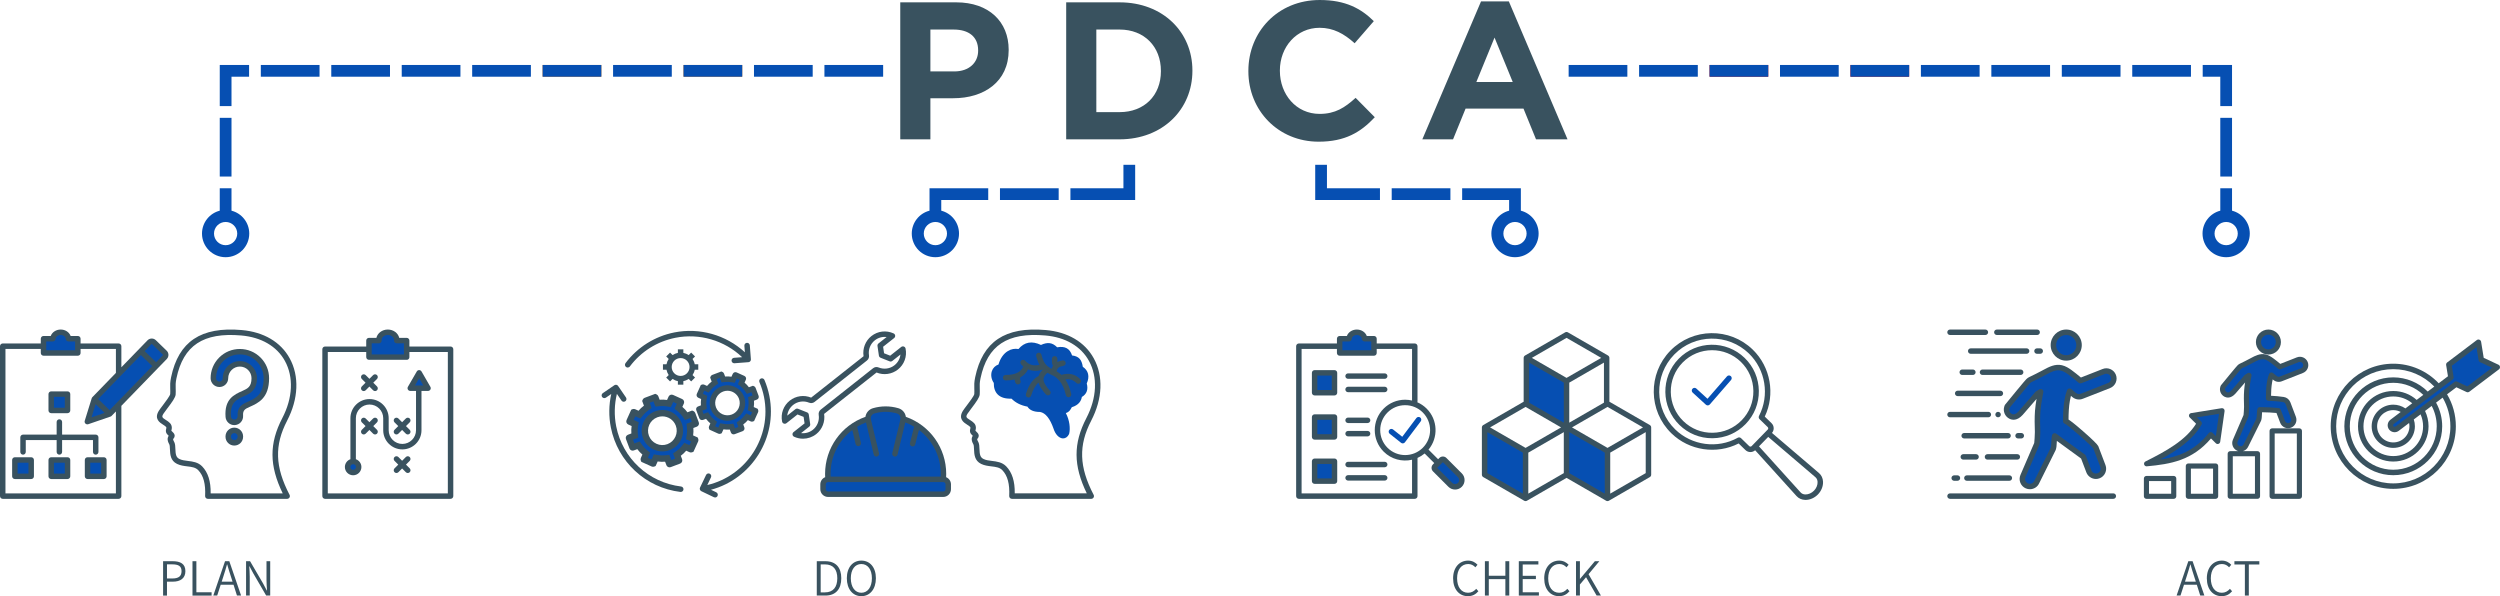 <?xml version="1.0" encoding="UTF-8"?><svg id="_レイヤー_2" xmlns="http://www.w3.org/2000/svg" viewBox="0 0 901.054 214.876"><defs><style>.cls-1{fill:#ea7707;}.cls-2{fill:#dc0000;}.cls-3,.cls-4{fill:#064fb2;}.cls-5,.cls-6{fill:#39525f;}.cls-6,.cls-4{fill-rule:evenodd;}.cls-7{isolation:isolate;}</style></defs><g id="contents"><g><path class="cls-5" d="m545.224,29.553h-13.119l6.559-16.011,6.559,16.011h0Zm19.749,20.666L543.814.494h-10.016l-21.16,49.725h11.073l4.514-11.073h20.878l4.514,11.073h11.356Z"/><path class="cls-5" d="m495.504,42.249l-6.912-6.983c-3.879,3.527-7.335,5.784-12.978,5.784-8.464,0-14.318-7.053-14.318-15.517v-.141c0-8.464,5.995-15.376,14.318-15.376,4.937,0,8.816,2.116,12.625,5.572l6.912-7.97c-4.584-4.514-10.157-7.618-19.467-7.618-15.164,0-25.744,11.497-25.744,25.532v.141c0,14.177,10.791,25.392,25.321,25.392,9.522,0,15.164-3.386,20.243-8.816h0Z"/><path class="cls-5" d="m418.416,25.673c0,8.746-5.995,14.741-14.882,14.741h-8.393V10.65h8.393c8.887,0,14.882,6.136,14.882,14.882v.141Zm11.355-.141v-.141c0-13.895-10.721-24.545-26.238-24.545h-19.256v49.373h19.256c15.517,0,26.238-10.791,26.238-24.686h0Z"/><path class="cls-5" d="m352.544,18.268c0,4.232-3.174,7.477-8.605,7.477h-8.605v-15.094h8.393c5.431,0,8.816,2.61,8.816,7.477v.141h0Zm11.003-.212v-.141c0-10.086-7.124-17.069-18.902-17.069h-20.172v49.373h10.862v-14.812h8.252c11.073,0,19.961-5.925,19.961-17.351Z"/><g class="cls-7"><path class="cls-5" d="m58.781,202.269h3.435c2.792,0,4.603.931,4.603,3.587,0,2.572-1.794,3.791-4.535,3.791h-2.099v5.009h-1.404v-12.387Zm3.3,6.228c2.268,0,3.351-.796,3.351-2.641,0-1.861-1.151-2.453-3.418-2.453h-1.828v5.094h1.896Z"/><path class="cls-5" d="m69.377,202.269h1.404v11.202h5.483v1.185h-6.887v-12.387Z"/><path class="cls-5" d="m81.107,202.269h1.54l4.248,12.387h-1.489l-1.235-3.909h-4.62l-1.269,3.909h-1.405l4.23-12.387Zm-1.201,7.378h3.909l-.643-2.014c-.474-1.404-.863-2.741-1.286-4.197h-.068c-.406,1.473-.812,2.793-1.269,4.197l-.643,2.014Z"/><path class="cls-5" d="m88.692,202.269h1.438l4.687,8.021,1.337,2.539h.085c-.085-1.235-.187-2.59-.187-3.858v-6.701h1.337v12.387h-1.455l-4.654-8.021-1.354-2.538h-.084c.067,1.235.169,2.487.169,3.773v6.786h-1.32v-12.387Z"/></g><g class="cls-7"><path class="cls-5" d="m294.384,202.269h3.045c3.809,0,5.788,2.25,5.788,6.143s-1.979,6.244-5.737,6.244h-3.096v-12.387Zm2.927,11.236c3.013,0,4.468-1.93,4.468-5.094s-1.455-4.992-4.468-4.992h-1.522v10.086h1.522Z"/><path class="cls-5" d="m305.218,208.412c0-3.943,2.166-6.362,5.229-6.362,3.08,0,5.246,2.419,5.246,6.362s-2.166,6.464-5.246,6.464c-3.062,0-5.229-2.504-5.229-6.464Zm9.035,0c0-3.164-1.506-5.127-3.807-5.127-2.285,0-3.791,1.963-3.791,5.127,0,3.182,1.506,5.229,3.791,5.229,2.301,0,3.807-2.047,3.807-5.229Z"/></g><g class="cls-7"><path class="cls-5" d="m788.719,202.269h1.54l4.247,12.387h-1.489l-1.235-3.909h-4.62l-1.269,3.909h-1.404l4.23-12.387Zm-1.202,7.378h3.909l-.643-2.014c-.474-1.404-.863-2.741-1.286-4.197h-.068c-.405,1.473-.812,2.793-1.269,4.197l-.644,2.014Z"/><path class="cls-5" d="m795.39,208.463c0-3.977,2.302-6.413,5.433-6.413,1.506,0,2.656.728,3.367,1.506l-.778.913c-.644-.71-1.489-1.184-2.572-1.184-2.42,0-4.011,1.963-4.011,5.144,0,3.198,1.523,5.212,3.96,5.212,1.201,0,2.115-.508,2.928-1.421l.778.88c-.965,1.134-2.166,1.776-3.773,1.776-3.063,0-5.331-2.402-5.331-6.413Z"/><path class="cls-5" d="m809.101,203.454h-3.773v-1.185h8.985v1.185h-3.791v11.202h-1.421v-11.202Z"/></g><g class="cls-7"><path class="cls-5" d="m523.729,208.463c0-3.977,2.302-6.413,5.433-6.413,1.506,0,2.656.728,3.367,1.506l-.778.913c-.644-.71-1.489-1.184-2.572-1.184-2.42,0-4.011,1.963-4.011,5.144,0,3.198,1.523,5.212,3.96,5.212,1.201,0,2.115-.508,2.928-1.421l.778.88c-.965,1.134-2.166,1.776-3.773,1.776-3.063,0-5.331-2.402-5.331-6.413Z"/><path class="cls-5" d="m535.189,202.269h1.405v5.246h5.974v-5.246h1.404v12.387h-1.404v-5.923h-5.974v5.923h-1.405v-12.387Z"/><path class="cls-5" d="m547.41,202.269h7.057v1.185h-5.651v4.078h4.755v1.185h-4.755v4.755h5.838v1.185h-7.243v-12.387Z"/><path class="cls-5" d="m556.568,208.463c0-3.977,2.302-6.413,5.433-6.413,1.506,0,2.656.728,3.367,1.506l-.778.913c-.644-.71-1.489-1.184-2.572-1.184-2.42,0-4.011,1.963-4.011,5.144,0,3.198,1.523,5.212,3.96,5.212,1.201,0,2.115-.508,2.928-1.421l.778.88c-.965,1.134-2.166,1.776-3.773,1.776-3.063,0-5.331-2.402-5.331-6.413Z"/><path class="cls-5" d="m568.028,202.269h1.405v6.38h.033l5.364-6.38h1.608l-3.893,4.688,4.468,7.699h-1.557l-3.808-6.616-2.217,2.623v3.993h-1.405v-12.387Z"/></g><g><path id="Untitled-1-02.svg" class="cls-5" d="m84.449,154.128c-1.748,0-3.17,1.422-3.17,3.17v.122c0,1.747,1.422,3.17,3.17,3.17s3.17-1.422,3.17-3.17v-.122c0-1.748-1.422-3.17-3.17-3.17Z"/><path id="Untitled-1-02.svg_0" class="cls-5" d="m86.447,125.778c-2.814,0-5.46,1.096-7.451,3.086-1.991,1.991-3.086,4.637-3.086,7.45,0,1.748,1.422,3.17,3.17,3.17s3.17-1.422,3.17-3.17c0-1.122.437-2.176,1.229-2.968.793-.793,1.847-1.229,2.969-1.229s2.176.437,2.968,1.229c.793.793,1.229,1.847,1.229,2.968,0,3.105-1.425,3.743-3.23,4.552-3.087,1.383-6.586,2.95-6.124,9.408.06.844.445,1.614,1.083,2.168.581.505,1.309.776,2.071.776.075,0,.152-.003.228-.008.844-.06,1.614-.444,2.168-1.082.555-.639.827-1.455.768-2.299-.146-2.052.807-2.479,2.388-3.186,3.113-1.395,6.988-3.132,6.988-10.326,0-2.815-1.096-5.461-3.086-7.451-1.991-1.99-4.637-3.086-7.451-3.086h0Z"/><path id="Untitled-1-02.svg_1" class="cls-5" d="m103.497,151.588c4.091-7.868,4.422-16.05.908-22.447-3.231-5.881-9.373-9.498-17.295-10.186-14.663-1.278-22.747,4.127-25.447,17.004-.387,1.845-.351,2.92-.313,4.059.02.605.041,1.231-.005,2.015-.08.642-1.835,2.959-2.679,4.072-.597.787-1.112,1.467-1.41,1.943-1.815,2.904.334,4.267,1.489,5,.432.274.84.532,1.098.812.1.108.136.255.108.436-.013.084-.035.161-.054.236-.078.294-.195.739-.038,1.288.135.474.502.828.856,1.169.027.026.056.055.088.085-.063.082-.126.176-.183.284-.376.715-.173,1.489.012,2.01.073.204.167.377.251.529.138.252.246.452.286.828.041.376.057.774.075,1.194.078,1.836.176,4.122,2.561,5.283,1.191.58,2.464.735,3.696.886,1.589.194,2.961.361,3.934,1.362,1.899,1.955,2.713,5,2.49,9.31-.014.27.084.533.269.729.186.196.444.306.714.306h28.583c.344,0,.663-.18.842-.474.178-.294.19-.66.031-.965-5.258-10.08-5.51-17.835-.866-26.765h0Zm-27.571,26.236c.068-4.355-.944-7.55-3.08-9.748-1.457-1.5-3.396-1.736-5.107-1.944-1.119-.136-2.178-.265-3.072-.701-1.266-.616-1.378-1.768-1.456-3.598-.018-.433-.038-.88-.085-1.319-.081-.765-.343-1.245-.515-1.561-.047-.086-.094-.164-.124-.248-.097-.271-.109-.401-.109-.452.024-.03.051-.056.076-.085.196-.216.716-.79.399-1.611-.149-.386-.465-.692-.77-.986-.099-.095-.252-.244-.33-.336.006-.043.024-.113.048-.203.037-.14.073-.283.097-.439.12-.781-.095-1.516-.607-2.071-.433-.47-.971-.81-1.49-1.14-1.364-.865-1.627-1.09-.874-2.295.251-.4.765-1.079,1.309-1.797,1.815-2.396,3.01-4.048,3.075-5.139.052-.881.028-1.583.007-2.203-.036-1.06-.066-1.976.272-3.589,2.487-11.872,9.687-16.638,23.348-15.448,7.247.63,12.837,3.887,15.741,9.173,3.193,5.811,2.854,13.317-.928,20.592-4.755,9.144-4.74,17.107.142,27.144h-25.968s0,.002,0,.002Z"/><path id="Untitled-1-02.svg_2" class="cls-3" d="m85.649,157.419c0,.662-.539,1.201-1.201,1.201s-1.201-.539-1.201-1.201v-.122c0-.662.539-1.201,1.201-1.201s1.201.539,1.201,1.201v.122Z"/><path id="Untitled-1-02.svg_3" class="cls-3" d="m89.19,144.845c-1.689.756-3.791,1.698-3.546,5.123.023.319-.081.628-.29.869-.21.241-.501.387-.82.409-.318.024-.628-.08-.869-.29-.241-.21-.387-.501-.409-.821-.363-5.084,1.988-6.138,4.966-7.472,1.854-.831,4.394-1.969,4.394-6.348,0-1.647-.641-3.196-1.806-4.361-1.164-1.165-2.713-1.806-4.361-1.806s-3.197.641-4.361,1.806c-1.165,1.165-1.806,2.714-1.806,4.361,0,.662-.539,1.201-1.201,1.201s-1.201-.539-1.201-1.201c0-2.289.891-4.44,2.51-6.059,1.619-1.619,3.771-2.511,6.059-2.511s4.44.892,6.058,2.511c1.619,1.618,2.51,3.771,2.51,6.059-.001,5.921-2.831,7.189-5.827,8.53h0Z"/></g><g><path id="Untitled-1-01.svg" class="cls-5" d="m11.246,164.801h-5.888c-.544,0-.984.441-.984.984v5.888c0,.544.441.984.984.984h5.888c.544,0,.984-.44.984-.984v-5.888c0-.544-.44-.984-.984-.984h0Z"/><path id="Untitled-1-01.svg_4" class="cls-5" d="m24.343,164.801h-5.887c-.544,0-.984.441-.984.984v5.888c0,.544.441.984.984.984h5.888c.544,0,.984-.44.984-.984v-5.888c0-.544-.441-.984-.985-.984h0Z"/><path id="Untitled-1-01.svg_5" class="cls-5" d="m37.44,164.801h-5.888c-.544,0-.984.441-.984.984v5.888c0,.544.44.984.984.984h5.888c.544,0,.984-.44.984-.984v-5.888c0-.544-.44-.984-.984-.984h0Z"/><path id="Untitled-1-01.svg_6" class="cls-5" d="m18.456,148.914h5.888c.544,0,.984-.441.984-.984v-5.888c0-.544-.44-.984-.984-.984h-5.888c-.544,0-.984.44-.984.984v5.888c0,.544.441.984.984.984h0Z"/><path id="Untitled-1-01.svg_7" class="cls-5" d="m60.065,126.395l-3.9-3.783c-.406-.394-.95-.613-1.509-.597-.567.009-1.097.237-1.491.643l-9.421,9.714v-7.598c0-.544-.44-.984-.984-.984h-13.719v-1.713c0-.544-.44-.984-.984-.984h-2.595c-.502-1.357-1.921-2.322-3.59-2.322s-3.088.965-3.59,2.322h-2.595c-.544,0-.984.44-.984.984v1.713H.984c-.544,0-.984.44-.984.984v54.034c0,.544.441.984.984.984h41.776c.544,0,.984-.44.984-.984v-32.536l16.368-16.878c.815-.84.794-2.185-.046-2.999h0Zm-18.29,51.429H1.968v-52.066h12.735v1.467c0,.544.441.984.984.984h12.371c.544,0,.984-.44.984-.984v-1.467h12.735v8.566c0,.024.005.047.007.07l-8.499,8.763c-.007.007-.012.016-.019.024-.024.027-.046.056-.068.085-.018.025-.036.049-.051.075-.015.026-.028.054-.042.082-.016.033-.03.066-.042.099-.003.01-.009.019-.013.029l-2.511,8.126c-.109.354-.011.739.256.997.186.181.434.278.685.278.107,0,.214-.018.319-.053l8.044-2.76c.011-.004.022-.011.033-.015.032-.013.064-.028.094-.043.028-.014.056-.029.082-.045.026-.017.051-.036.075-.055.026-.021.052-.041.076-.065.008-.008.018-.013.026-.022l1.544-1.593v29.522s0,0,0,0h0Z"/><polygon id="Untitled-1-01.svg_8" class="cls-3" points="19.44 143.026 23.359 143.026 23.359 146.945 19.44 146.945 19.44 143.026"/><path id="Untitled-1-01.svg_9" class="cls-5" d="m7.318,162.887v-5.257c0-.544.441-.984.984-.984h12.113v-4.543c0-.544.441-.984.984-.984s.984.44.984.984v4.543h12.113c.544,0,.984.441.984.984v5.257c0,.544-.441.984-.984.984s-.984-.44-.984-.984v-4.273h-11.129s0,4.273,0,4.273c0,.544-.44.984-.984.984s-.984-.44-.984-.984v-4.273h-11.129v4.273c0,.544-.44.984-.984.984s-.984-.44-.984-.984Z"/><polygon id="Untitled-1-01.svg_10" class="cls-3" points="10.262 170.689 6.343 170.689 6.343 166.77 10.262 166.77 10.262 170.689"/><polygon id="Untitled-1-01.svg_11" class="cls-3" points="23.359 170.689 19.44 170.689 19.44 166.77 23.359 166.77 23.359 170.689"/><polygon id="Untitled-1-01.svg_12" class="cls-3" points="36.455 170.689 32.537 170.689 32.537 166.77 36.455 166.77 36.455 170.689"/><path id="Untitled-1-01.svg_13" class="cls-3" d="m58.698,128.024l-2.444,2.519-4.12-3.995,2.444-2.519c.035-.036.078-.044.107-.045.024-.013.072.007.108.042h0l3.9,3.783c.058.056.059.157.003.216Z"/><path id="Untitled-1-01.svg_14" class="cls-3" d="m16.67,123.062h2.402c.526,0,.958-.413.984-.937.036-.763.85-1.384,1.815-1.384s1.78.621,1.815,1.384c.025.525.458.937.984.937h2.403v3.179h-10.403v-3.179Z"/><polygon id="Untitled-1-01.svg_15" class="cls-3" points="34.457 145.667 37.687 148.799 32.992 150.41 34.457 145.667"/><polygon id="Untitled-1-01.svg_16" class="cls-3" points="39.503 147.817 35.383 143.822 50.764 127.962 54.884 131.957 39.503 147.817"/></g><g><path class="cls-5" d="m126.295,165.508v-14.782c0-3.803,3.093-6.896,6.896-6.896s6.896,3.094,6.896,6.896v4.347c0,2.717,2.21,4.928,4.928,4.928s4.928-2.21,4.928-4.928v-14.176s-2.073,0-2.073,0c-.351,0-.677-.188-.853-.492-.176-.305-.176-.68,0-.984l3.2-5.542c.175-.304.501-.492.853-.492s.677.188.853.492l3.199,5.542c.176.305.176.679,0,.984s-.501.492-.853.492h-2.357v14.177c0,3.803-3.093,6.896-6.896,6.896s-6.896-3.093-6.896-6.896v-4.347c0-2.718-2.21-4.928-4.928-4.928s-4.928,2.21-4.928,4.928v14.782c1.16.408,1.995,1.514,1.995,2.812,0,1.643-1.336,2.979-2.979,2.979s-2.979-1.337-2.979-2.979c0-1.298.835-2.405,1.995-2.812h0Z"/><path class="cls-5" d="m162.393,179.793h-45.234c-.544,0-.984-.44-.984-.984v-52.932c0-.544.441-.984.984-.984h14.837v-2.139c0-.544.441-.984.984-.984h2.681c.4-1.709,2.094-2.997,4.116-2.997s3.716,1.288,4.115,2.997h2.681c.544,0,.984.441.984.984v2.139h14.838c.544,0,.984.44.984.984v52.931c0,.544-.441.984-.985.984h0Zm-30.397-51.08v-1.852h-13.853v50.964h43.267v-50.964h-13.854v1.852c0,.17-.043.329-.119.469h0l-.024.041h0l-.025.04h0l-.013.019h0l-.014.019h0c-.009.013-.019.025-.029.037h0l-.015.018h0l-.016.018h0l-.016.017h0l-.016.017h0l-.017.016-.017.016-.017.016h0l-.018.015h0l-.019.015h0l-.019.014h0l-.019.014h0l-.019.013h0l-.02.013-.02.013-.02.012h0l-.021.011h0l-.021.011-.021.011-.022.01h0l-.022.009h0l-.022.009h0l-.022.009h0l-.022.008h0l-.023.007-.023.007h0l-.024.006-.024.006h0l-.024.005-.024.005h0l-.024.004-.025.003h0l-.025.003-.025.003h-.025s-.025.002-.025.002h-.025s-13.592,0-13.592,0c-.544,0-.984-.44-.984-.984h.004Z"/><path class="cls-3" d="m133.964,125.877v1.851h11.623v-3.991h-2.601c-.276,0-.539-.115-.725-.32-.186-.203-.279-.475-.255-.749.003-.041.005-.083.005-.125,0-.994-1.003-1.803-2.236-1.803s-2.236.809-2.236,1.803c0,.042.002.084.006.125.024.274-.069.547-.255.749-.186.203-.449.319-.725.319h-2.601v2.14h0Z"/><path class="cls-5" d="m146.97,170.483c-.251,0-.504-.096-.696-.288l-1.345-1.345-1.346,1.345c-.384.385-1.008.385-1.391,0-.385-.384-.385-1.008,0-1.391l1.345-1.345-1.345-1.345c-.385-.384-.385-1.008,0-1.392.383-.384,1.008-.384,1.391,0l1.346,1.345,1.345-1.345c.384-.384,1.008-.384,1.392,0,.384.384.384,1.008,0,1.392l-1.346,1.345,1.346,1.345c.384.385.384,1.008,0,1.391-.191.192-.444.288-.696.288Z"/><path class="cls-5" d="m135.18,140.956c-.251,0-.504-.096-.696-.288l-1.345-1.346-1.345,1.346c-.384.384-1.008.384-1.391,0-.385-.385-.385-1.008,0-1.392l1.345-1.346-1.345-1.345c-.385-.384-.385-1.008,0-1.391.383-.385,1.008-.385,1.391,0l1.345,1.345,1.345-1.345c.384-.385,1.008-.385,1.392,0,.384.384.384,1.008,0,1.391l-1.345,1.345,1.345,1.346c.384.384.384,1.008,0,1.392-.192.192-.443.288-.695.288Z"/><polygon class="cls-3" points="149.574 138.929 152.564 138.929 151.069 136.34 149.574 138.929"/><path class="cls-3" d="m127.279,167.308c-.558,0-1.011.454-1.011,1.011s.453,1.011,1.011,1.011,1.01-.453,1.01-1.011-.453-1.011-1.01-1.011Z"/><path class="cls-5" d="m146.97,156.594c-.251,0-.504-.096-.696-.288l-1.345-1.346-1.346,1.346c-.384.384-1.008.384-1.391,0-.385-.385-.385-1.008,0-1.391l1.345-1.346-1.345-1.345c-.385-.384-.385-1.008,0-1.392.383-.384,1.008-.384,1.391,0l1.346,1.345,1.345-1.345c.384-.384,1.008-.384,1.392,0,.384.384.384,1.008,0,1.392l-1.346,1.345,1.346,1.346c.384.384.384,1.007,0,1.391-.191.192-.444.288-.696.288Z"/><path class="cls-5" d="m135.18,156.594c-.251,0-.504-.096-.696-.288l-1.345-1.346-1.345,1.346c-.384.384-1.008.384-1.391,0-.385-.385-.385-1.008,0-1.391l1.345-1.346-1.345-1.345c-.385-.384-.385-1.008,0-1.392.383-.384,1.008-.384,1.391,0l1.345,1.345,1.345-1.345c.384-.384,1.008-.384,1.392,0,.384.384.384,1.008,0,1.392l-1.345,1.345,1.345,1.346c.384.384.384,1.007,0,1.391-.192.192-.443.288-.695.288Z"/></g><g><g><g><path class="cls-6" d="m228.458,162.347l1.241-.468c.529.72,1.144,1.374,1.831,1.95l-.547,1.209c-.132.291-.142.633-.027.936l.204.485,3.715,1.679c.292.133.634.145.937.029l.486-.203.744-1.644c.886.136,1.784.166,2.672.087l.468,1.241h0c.183.487.649.788,1.144.788.143,0,.288-.025.429-.078l3.379-1.275c.624-.239.942-.944.706-1.572l-.468-1.241c.72-.53,1.375-1.144,1.949-1.831l1.205.545c.295.135.627.146.935.031l.489-.203,1.682-3.72c.133-.294.144-.636.028-.938l-.205-.483-1.642-.743c.136-.884.165-1.782.086-2.672l1.24-.467c.631-.237.95-.942.713-1.575l-1.272-3.371c-.113-.301-.347-.55-.641-.683l-.489-.198-1.687.636c-.53-.72-1.144-1.375-1.831-1.95l.551-1.219c.268-.609-.006-1.328-.614-1.606l-3.293-1.488c-.609-.27-1.33.003-1.609.613l-.548,1.211c-.885-.136-1.782-.165-2.672-.087l-.465-1.232c-.11-.302-.342-.553-.635-.687l-.492-.204-3.818,1.44c-.303.113-.553.347-.687.642l-.199.488.637,1.688c-.719.528-1.373,1.142-1.949,1.831l-1.185-.535c-.289-.14-.631-.157-.939-.046l-.5.2-1.684,3.725c-.279.61-.01,1.336.608,1.621l1.209.547c-.136.885-.166,1.782-.087,2.672l-1.247.471c-.627.241-.944.946-.706,1.572l1.275,3.379c.241.623.944.939,1.574.704h-.002Zm8.447-11.949c.599-.226,1.215-.333,1.821-.333,2.092,0,4.066,1.278,4.847,3.348.487,1.291.442,2.696-.129,3.957-.57,1.26-1.596,2.223-2.886,2.71-1.29.486-2.696.442-3.956-.129-1.261-.57-2.224-1.595-2.71-2.885-1.008-2.669.345-5.659,3.014-6.667Z"/><path id="Untitled-1-04.svg" class="cls-3" d="m229.871,156.167c-.085-.806-.058-1.619.078-2.418l.269-1.566-1.845-.834.596-1.318,1.844.834.998-1.235c.511-.632,1.105-1.188,1.764-1.657l1.294-.919-.713-1.891,1.354-.511.713,1.893,1.58-.166c.803-.085,1.618-.059,2.418.078l1.566.268.835-1.845,1.318.596-.835,1.846,1.237.997c.63.509,1.187,1.103,1.656,1.764l.918,1.296,1.892-.714.511,1.354-1.893.713.166,1.579c.085.807.059,1.62-.078,2.418l-.268,1.565,1.845.834-.596,1.318-1.844-.835-.998,1.237c-.509.63-1.103,1.188-1.764,1.656l-1.296.918.714,1.893-1.356.512-.713-1.891-1.58.166c-.803.085-1.616.058-2.418-.079l-1.565-.267-.834,1.844-1.319-.596.834-1.844-1.234-1c-.631-.511-1.188-1.103-1.656-1.764l-.918-1.296-1.893.714-.511-1.354,1.893-.714-.166-1.58h0Zm5.781,5.878c.985.445,2.032.669,3.081.669.889,0,1.78-.161,2.636-.484,1.865-.703,3.346-2.094,4.17-3.914.824-1.821.889-3.852.185-5.717-1.455-3.856-5.775-5.808-9.631-4.355-3.856,1.455-5.81,5.776-4.355,9.631.703,1.866,2.094,3.346,3.914,4.17h0Z"/></g><path class="cls-6" d="m253.4,151.343l1.063-.401c.453.617.979,1.176,1.567,1.668l-.468,1.035c-.113.25-.122.542-.023.801l.174.415,3.179,1.437c.251.114.542.124.802.025l.416-.173.637-1.407c.759.116,1.527.141,2.286.074l.401,1.063h0c.157.417.556.675.979.675.122,0,.247-.022.368-.067l2.891-1.091c.534-.205.806-.808.605-1.345l-.401-1.063c.617-.453,1.176-.979,1.668-1.567l1.031.466c.252.116.536.125.8.026l.418-.173,1.439-3.183c.114-.252.123-.544.024-.803l-.176-.414-1.405-.635c.117-.756.141-1.525.073-2.287l1.061-.4c.54-.202.813-.806.61-1.348l-1.088-2.884c-.097-.258-.297-.471-.549-.584l-.418-.17-1.444.544c-.454-.617-.979-1.176-1.567-1.668l.471-1.043c.23-.521-.005-1.137-.526-1.375l-2.818-1.273c-.521-.231-1.138.003-1.377.525l-.469,1.036c-.758-.117-1.525-.141-2.287-.074l-.398-1.054c-.094-.258-.293-.473-.544-.588l-.421-.175-3.267,1.233c-.259.097-.473.297-.588.55l-.17.417.545,1.444c-.615.452-1.175.978-1.668,1.567l-1.015-.458c-.248-.119-.54-.134-.803-.039l-.428.171-1.441,3.188c-.239.522-.009,1.143.52,1.387l1.035.468c-.117.757-.142,1.525-.075,2.287l-1.067.403c-.536.206-.808.809-.605,1.345l1.091,2.891c.206.533.808.804,1.347.602h0Zm7.229-10.226c.513-.194,1.04-.285,1.558-.285,1.79,0,3.48,1.094,4.148,2.865.417,1.105.378,2.307-.111,3.386-.488,1.079-1.365,1.903-2.47,2.319s-2.307.378-3.386-.111c-1.079-.488-1.903-1.365-2.319-2.469-.862-2.284.295-4.844,2.579-5.706h0Z"/><path id="Untitled-1-04.svg_17" class="cls-5" d="m251.673,133.262v-1.969h-1.274c-.135-.699-.409-1.349-.794-1.919l.901-.901-1.392-1.392-.901.901c-.569-.386-1.22-.66-1.919-.795v-1.274h-1.969v1.274c-.699.135-1.349.409-1.919.795l-.901-.901-1.392,1.392.901.901c-.386.569-.66,1.22-.795,1.919h-1.275v1.969h1.275c.135.699.409,1.35.795,1.919l-.901.901,1.392,1.392.901-.901c.569.386,1.219.66,1.919.795v1.275h1.969v-1.275c.699-.135,1.349-.409,1.919-.795l.901.901,1.392-1.392-.901-.901c.386-.569.66-1.219.794-1.919h1.274Zm-6.364,2.232c-1.774,0-3.217-1.442-3.217-3.217s1.443-3.217,3.217-3.217,3.217,1.443,3.217,3.217-1.443,3.217-3.217,3.217Z"/><path id="Untitled-1-04.svg_18" class="cls-5" d="m246.332,176.445c-.06.5-.485.866-.976.866-.039,0-.079-.002-.119-.007-12.535-1.512-22.612-10.853-25.075-23.243-.794-3.996-.74-8.115.146-12.061l-1.934,1.324c-.448.307-1.061.192-1.368-.256-.307-.448-.192-1.061.256-1.368l4.148-2.841c.018-.013.039-.021.058-.032.027-.016.053-.031.081-.044.03-.014.061-.025.092-.036.029-.01.058-.02.088-.028.031-.007.061-.013.093-.017.032-.005.064-.009.097-.011.031-.001.062,0,.093.001.033.001.066.003.098.009.011.002.024,0,.035.003.022.004.042.013.063.018.02.005.041.006.062.013.011.003.02.009.03.013.031.011.062.026.092.041.029.014.058.028.085.044.026.016.05.034.074.052.028.02.054.041.08.064.022.02.041.042.06.063.023.026.046.051.067.079.005.009.013.014.019.022l2.84,4.148c.307.448.192,1.061-.256,1.368-.17.117-.364.172-.555.172-.314,0-.623-.15-.813-.428l-1.649-2.408c-.928,3.82-1.024,7.827-.253,11.71,2.297,11.553,11.693,20.263,23.381,21.673.54.065.925.555.86,1.095h0Z"/><path id="Untitled-1-04.svg_19" class="cls-5" d="m256.248,176.519l1.906.913c.491.235.697.822.462,1.313-.169.353-.521.559-.889.559-.142,0-.287-.031-.424-.097l-4.534-2.172c-.491-.235-.697-.822-.462-1.313l2.172-4.534c.235-.491.822-.698,1.313-.462.491.235.697.822.462,1.313l-1.329,2.773c14.145-3.312,23.287-17.413,20.441-31.727-.367-1.845-.923-3.651-1.655-5.367-.213-.5.019-1.078.52-1.291.5-.214,1.078.019,1.291.519.784,1.841,1.381,3.777,1.774,5.755,2.996,15.056-6.376,29.9-21.049,33.817h0Z"/><path id="Untitled-1-04.svg_20" class="cls-5" d="m225.437,130.896c4.31-5.746,10.565-9.682,17.614-11.083,9.123-1.814,18.623.913,25.418,7.152l-.181-2.345c-.042-.542.364-1.015.906-1.057.548-.041,1.015.364,1.057.906l.386,5.013c.001.02-.001.039-.001.059,0,.034,0,.068-.002.103-.003.03-.008.06-.013.089-.006.033-.012.066-.022.098-.008.029-.019.057-.03.085-.012.031-.025.062-.041.092-.014.028-.031.054-.048.081-.017.027-.035.054-.055.08-.008.01-.013.021-.022.03-.015.017-.033.03-.048.047-.014.014-.025.03-.04.044-.008.007-.017.013-.026.019-.026.022-.054.042-.083.062-.026.017-.052.036-.079.05-.027.015-.054.026-.083.038-.031.013-.063.027-.095.037-.028.009-.056.015-.084.02-.034.007-.069.015-.104.018-.009.001-.019.004-.028.005l-5.013.386c-.026.002-.051.003-.077.003-.509,0-.941-.393-.98-.909-.042-.542.364-1.015.906-1.057l2.912-.224c-6.357-6.045-15.386-8.715-24.046-6.993-6.572,1.307-12.405,4.976-16.422,10.333-.194.258-.489.394-.789.394-.206,0-.413-.064-.589-.198-.435-.326-.523-.944-.197-1.378h0Z"/><path id="Untitled-1-04.svg_21" class="cls-3" d="m254.609,146.054c-.073-.69-.05-1.386.067-2.069l.23-1.34-1.579-.714.51-1.128,1.578.714.854-1.057c.438-.541.946-1.017,1.51-1.418l1.108-.787-.611-1.618,1.159-.437.611,1.62,1.352-.142c.687-.073,1.384-.05,2.069.067l1.34.229.714-1.579,1.128.51-.715,1.58,1.059.853c.539.436,1.016.944,1.417,1.51l.786,1.109,1.619-.611.438,1.158-1.62.611.142,1.351c.073.69.05,1.386-.067,2.069l-.229,1.34,1.579.714-.51,1.128-1.579-.715-.854,1.059c-.436.54-.944,1.016-1.509,1.417l-1.109.786.611,1.62-1.16.438-.61-1.618-1.352.142c-.687.073-1.383.05-2.069-.068l-1.339-.229-.714,1.578-1.129-.51.714-1.578-1.056-.856c-.54-.437-1.017-.944-1.417-1.51l-.786-1.109-1.62.611-.437-1.158,1.62-.611-.142-1.352h-.002Zm4.947,5.031c.843.381,1.739.573,2.637.573.761,0,1.523-.138,2.256-.414,1.596-.602,2.864-1.791,3.568-3.35.705-1.558.761-3.296.159-4.892-1.245-3.299-4.943-4.97-8.242-3.727-3.3,1.245-4.972,4.943-3.727,8.242.602,1.597,1.792,2.864,3.35,3.569h0Z"/></g><g><path id="Untitled-1-05.svg" class="cls-5" d="m340.999,171.985c.022-.394.035-.787.035-1.174,0-9.294-5.823-17.496-14.543-20.578-.207-1.43-1.222-2.67-2.69-3.101-3.004-.881-6.189-.881-9.192,0-1.467.431-2.483,1.671-2.69,3.101-8.721,3.082-14.542,11.279-14.542,20.579,0,.387.014.78.035,1.174-1.026.414-1.753,1.418-1.753,2.59v1.74c0,1.54,1.253,2.793,2.793,2.793h41.506c1.54,0,2.793-1.253,2.793-2.793v-1.74c0-1.172-.727-2.176-1.753-2.59h0Z"/><path id="Untitled-1-05.svg_22" class="cls-5" d="m295.075,149.519c.324,2.043-.481,4.108-2.102,5.39-1.227.97-2.755,1.38-4.252,1.193l2.928-2.315c.276-.218.414-.567.363-.915l-.508-3.468c-.05-.348-.283-.643-.61-.772l-3.257-1.294c-.327-.13-.698-.075-.974.143l-2.928,2.315c.163-1.499.915-2.893,2.141-3.863,1.62-1.281,3.816-1.589,5.729-.803.678.279,1.426.173,2.001-.281l18.86-14.912c.574-.454.85-1.157.735-1.883-.324-2.043.481-4.108,2.102-5.39,1.226-.97,2.756-1.382,4.252-1.193l-2.928,2.315c-.276.218-.414.567-.363.915l.508,3.467c.051.348.284.643.61.772l3.257,1.294c.326.13.697.075.974-.143l2.928-2.315c-.162,1.5-.915,2.893-2.141,3.863-1.621,1.282-3.816,1.59-5.729.803-.679-.279-1.426-.173-2.001.281l-18.86,14.912c-.575.455-.85,1.16-.735,1.883h0Zm1.955-.338l18.892-14.917c2.571,1.056,5.52.643,7.698-1.079,2.283-1.804,3.343-4.699,2.77-7.554-.068-.336-.305-.612-.626-.73-.321-.119-.68-.061-.95.152l-.714.565s-.001.001-.002.002l-3.26,2.578-2.201-.875-.343-2.344,3.259-2.577s0,0,0,0l.716-.567c.269-.212.408-.549.367-.888-.041-.34-.255-.634-.566-.778-2.646-1.217-5.706-.853-7.989.952-2.178,1.722-3.261,4.497-2.837,7.272l-18.892,14.918c-2.57-1.056-5.52-.643-7.698,1.079-2.282,1.805-3.343,4.7-2.769,7.554.067.336.305.612.626.73.32.118.68.061.95-.151l.716-.567s0,0,0,0l3.259-2.577,2.201.875.343,2.344-3.259,2.576s0,0-.001,0l-.716.567c-.269.212-.408.548-.367.888.041.34.255.634.566.778,1.036.477,2.135.711,3.226.711,1.696,0,3.373-.565,4.762-1.663,2.179-1.722,3.261-4.497,2.837-7.272h-.001Z"/><path id="Untitled-1-05.svg_23" class="cls-3" d="m340.784,176.315c0,.455-.37.825-.825.825h-41.506c-.455,0-.825-.37-.825-.825v-1.74c0-.455.37-.825.825-.825h41.506c.455,0,.825.371.825.825v1.739s0,0,0,0Z"/><path id="Untitled-1-05.svg_24" class="cls-3" d="m307.197,154.98l1.169,5.059c.105.455.51.763.959.763.073,0,.147-.008.223-.026.53-.122.859-.651.737-1.18l-1.341-5.798c1.001-.602,2.065-1.121,3.183-1.547l2.778,11.558c.127.528.658.855,1.188.727.528-.127.854-.658.727-1.187l-2.919-12.144c-.228-.95.327-1.91,1.265-2.185,2.642-.775,5.44-.776,8.083,0,.938.276,1.493,1.235,1.265,2.185l-2.918,12.144c-.126.529.198,1.06.727,1.187.077.018.154.028.231.028.445,0,.848-.304.956-.754l2.778-11.558c1.116.425,2.177.944,3.176,1.544l-1.5,5.887c-.134.527.184,1.062.711,1.197.081.021.163.031.243.031.439,0,.84-.296.953-.741l1.325-5.203c4.869,3.677,7.872,9.479,7.872,15.846,0,.32-.009.644-.025.971h-39.671c-.016-.325-.025-.65-.025-.97,0-6.363,2.994-12.155,7.852-15.832h0Z"/></g><g><path id="Untitled-1-06.svg" class="cls-3" d="m389.919,143.074c1.748-1.006,2.367-2.702,1.768-4.851,1.124-2.532.624-4.644-1.419-6.021-.418-2.661-1.461-3.778-3.868-4.092-.841-2.522-2.532-3.443-5.378-2.935-1.691-1.711-3.397-1.956-5.836-.849-3.292-1.551-5.952-1.069-8.105,1.471-1.324-.231-2.621.009-3.785.702-1.587.944-2.811,2.698-3.415,4.869-1.155.414-1.991,1.239-2.384,2.372-.474,1.364-.203,3.001.686,4.271-.032,1.812.453,3.221,1.445,4.194,1.085,1.063,2.74,1.558,4.934,1.475,1.479,1.489,3.408,2.454,5.75,2.875.777,1.278,2.301,1.925,4.544,1.925h.003c1.944.328,3.583,2.365,4.863,6.031.643,2.023,1.933,3.394,3.286,3.494.053.004.107.006.16.006.877,0,1.64-.542,2.114-1.507.031-.064.055-.13.072-.198.463-1.884.157-4.851-1.203-7.417,1.163-.374,1.596-1.074,2.138-2.098.005-.009.01-.019.015-.028,2.53-.759,3.391-2.313,3.615-3.686h0Z"/><path id="Untitled-1-06.svg_25" class="cls-5" d="m393.306,151.587c4.091-7.868,4.422-16.05.908-22.447-3.231-5.881-9.373-9.498-17.295-10.186-14.661-1.277-22.748,4.127-25.447,17.004-.387,1.844-.351,2.92-.313,4.058.02.605.041,1.231-.005,2.016-.08.642-1.835,2.959-2.678,4.071-.597.788-1.112,1.467-1.41,1.944-1.815,2.904.335,4.267,1.489,5,.432.274.84.532,1.098.813.1.108.135.254.108.436-.013.083-.035.161-.054.236-.078.294-.195.739-.038,1.288.135.474.502.828.856,1.17.027.026.057.055.088.085-.062.082-.126.175-.183.284-.376.716-.173,1.49.012,2.009.073.205.167.378.251.53.138.252.246.452.286.828.041.376.057.773.075,1.193.079,1.837.176,4.122,2.561,5.284,1.191.58,2.464.735,3.696.885,1.589.194,2.961.361,3.934,1.362,1.899,1.955,2.713,5,2.49,9.31-.014.269.084.533.269.729.186.196.444.306.714.306h28.583c.344,0,.663-.179.842-.474.178-.294.19-.66.031-.965-5.259-10.08-5.511-17.835-.866-26.766h0Zm-27.571,26.236c.068-4.354-.944-7.549-3.08-9.748-1.457-1.5-3.396-1.735-5.107-1.944-1.12-.136-2.178-.265-3.072-.701-1.265-.616-1.377-1.769-1.456-3.598-.018-.433-.038-.88-.084-1.319-.081-.765-.343-1.244-.515-1.561-.047-.086-.094-.164-.125-.25-.096-.27-.109-.4-.109-.45.024-.031.051-.057.075-.085.196-.216.715-.789.399-1.611-.149-.386-.464-.692-.77-.987-.099-.095-.253-.243-.33-.336.006-.043.025-.113.048-.203.038-.14.073-.283.097-.439.12-.781-.095-1.516-.607-2.071-.434-.47-.971-.81-1.491-1.14-1.364-.865-1.627-1.09-.874-2.295.251-.4.765-1.079,1.309-1.798,1.815-2.396,3.01-4.048,3.074-5.138.052-.881.028-1.584.007-2.203-.036-1.06-.066-1.976.272-3.588,2.489-11.87,9.688-16.636,23.35-15.446,7.247.629,12.837,3.887,15.741,9.173,3.192,5.812,2.854,13.317-.928,20.592-4.755,9.144-4.74,17.107.142,27.144h-25.967,0Z"/><path id="Untitled-1-06.svg_26" class="cls-5" d="m389.316,138.039c-.191.189-.441.283-.69.283-.254,0-.508-.098-.701-.294-1.11-1.126-2.391-1.526-3.95-1.239.932,1.389,1.641,3.119,2.117,5.189.121.53-.209,1.058-.74,1.18-.074.017-.148.025-.221.025-.448,0-.854-.308-.958-.764-.52-2.263-1.333-4.039-2.428-5.317-.157-.094-.286-.232-.371-.405-.585-.589-1.241-1.051-1.967-1.382h0s-.006-.003-.008-.004c-.706-.323-1.321-.638-1.862-.961-.887.737-1.357,1.452-1.422,2.176-.098,1.096.661,2.51,2.321,4.324.367.401.339,1.024-.061,1.391-.189.172-.427.258-.664.258-.266,0-.533-.108-.727-.32-1.471-1.608-2.34-3.001-2.677-4.281-1.098.944-1.992,2.511-2.664,4.682-.131.422-.52.693-.94.693-.097,0-.194-.014-.291-.044-.52-.161-.809-.712-.649-1.232,1.014-3.271,2.546-5.444,4.56-6.47.248-.815.759-1.584,1.541-2.321-.919.304-1.82.46-2.684.46-.935,0-1.824-.182-2.65-.53-.605,1.252-1.526,2.208-2.754,2.87-.187.364-.189.723.011,1.163.226.494.007,1.078-.489,1.304-.132.06-.271.088-.407.088-.374,0-.731-.214-.897-.577-.183-.403-.286-.803-.319-1.198-.925.216-1.959.325-3.103.325-.043,0-.087,0-.13,0-.544-.004-.981-.448-.977-.991.004-.544.438-.975.991-.978,3.379.016,5.458-.978,6.379-3.045-.282-.235-.556-.486-.811-.772-.362-.406-.326-1.028.08-1.389.406-.361,1.028-.326,1.389.08.289.325.598.601.925.832.098.044.186.1.262.171,1.135.696,2.476.865,3.969.495-.478-.848-.848-1.862-1.195-3.153-.14-.526.172-1.064.697-1.205.524-.141,1.064.172,1.205.697.752,2.812,1.467,3.91,3.68,5.089.113-.405.273-.767.48-1.09-.319-.491-.45-1.186-.379-2.565.028-.543.489-.959,1.033-.932.543.028.96.491.932,1.033-.028.548-.016.886.006,1.094.515-.251,1.121-.439,1.826-.571.534-.101,1.048.253,1.148.787.099.534-.253,1.048-.787,1.148-1.614.301-2.267.799-2.448,1.998.62.347,1.193.77,1.718,1.267,2.631-.817,4.956-.295,6.759,1.534.384.387.38,1.01-.008,1.392h0Z"/></g></g><g><path id="Untitled-1-07.svg" class="cls-5" d="m480.978,133.398h-7.161c-.544,0-.984.441-.984.984v7.161c0,.544.441.984.984.984h7.161c.544,0,.984-.44.984-.984v-7.162c0-.544-.44-.984-.984-.984Z"/><path id="Untitled-1-07.svg_27" class="cls-5" d="m480.978,149.33h-7.161c-.544,0-.984.44-.984.984v7.162c0,.544.441.984.984.984h7.161c.544,0,.984-.44.984-.983v-7.162c0-.544-.44-.984-.984-.984Z"/><path id="Untitled-1-07.svg_28" class="cls-5" d="m480.978,165.262h-7.161c-.544,0-.984.441-.984.984v7.161c0,.544.441.984.984.984h7.161c.544,0,.984-.44.984-.984v-7.161c0-.544-.44-.984-.984-.984h0Z"/><path id="Untitled-1-07.svg_29" class="cls-5" d="m526.866,170.61l-5.552-5.552c-.699-.7-1.836-.699-2.535,0l-.454.454-3.461-3.461c3.596-4.302,3.374-10.735-.665-14.774-.984-.984-2.126-1.75-3.364-2.292.039-.107.064-.22.064-.339v-19.87c0-.544-.44-.984-.984-.984h-13.719v-1.713c0-.544-.44-.984-.984-.984h-2.595c-.502-1.357-1.921-2.322-3.59-2.322s-3.088.965-3.59,2.322h-2.595c-.544,0-.984.44-.984.984v1.713h-13.719c-.544,0-.984.44-.984.984v54.034c0,.544.44.984.984.984h41.775c.544,0,.984-.44.984-.984v-13.766c.912-.404,1.778-.936,2.573-1.6l3.461,3.461-.454.453h0c-.698.699-.698,1.837,0,2.536l5.552,5.552c.643.643,1.502.998,2.417.998s1.774-.354,2.417-.998c.643-.643.998-1.502.998-2.418s-.354-1.773-.998-2.417h0Zm-17.935,7.216h-39.807v-52.066h12.734v1.467c0,.544.44.984.984.984h12.371c.544,0,.984-.44.984-.984v-1.467h12.735v18.599c-.806-.186-1.635-.293-2.483-.293-2.928,0-5.681,1.141-7.75,3.211-4.273,4.273-4.273,11.228,0,15.501,2.771,2.771,6.669,3.745,10.233,2.922v12.125h0Zm3.876-16.438c-3.507,3.506-9.211,3.505-12.718,0-3.506-3.507-3.506-9.211,0-12.719,1.699-1.698,3.956-2.633,6.359-2.633s4.661.936,6.359,2.633c3.506,3.507,3.506,9.212,0,12.719Z"/><path id="Untitled-1-07.svg_30" class="cls-3" d="m512.063,151.852l-5.697,7.565c-.16.212-.398.351-.661.384-.041.005-.083.008-.124.008-.221,0-.438-.075-.612-.214l-4.096-3.256c-.426-.339-.496-.957-.158-1.383.338-.425.958-.496,1.383-.158l3.304,2.627,5.089-6.759c.327-.434.944-.521,1.378-.194.435.327.521.943.194,1.378h0Z"/><path id="Untitled-1-07.svg_31" class="cls-3" d="m525.474,174.053c-.544.544-1.507.544-2.051,0l-5.427-5.428,2.051-2.051,5.427,5.427c.272.272.422.637.422,1.026s-.15.753-.422,1.025h0Z"/><path id="Untitled-1-07.svg_32" class="cls-3" d="m483.826,123.062h2.402c.526,0,.959-.413.984-.937.037-.763.85-1.384,1.815-1.384s1.779.621,1.815,1.384c.025.524.458.937.983.937h2.403v3.179h-10.402v-3.179h0Z"/><path id="Untitled-1-07.svg_33" class="cls-5" d="m500.064,172.234c0,.544-.441.984-.984.984h-13.202c-.544,0-.984-.44-.984-.983s.44-.984.984-.984h13.202c.543,0,.984.44.984.984h0Z"/><path id="Untitled-1-07.svg_34" class="cls-5" d="m500.064,167.419c0,.544-.441.984-.984.984h-13.202c-.544,0-.984-.44-.984-.984s.44-.984.984-.984h13.202c.543,0,.984.44.984.983h0Z"/><path id="Untitled-1-07.svg_35" class="cls-5" d="m484.894,156.303c0-.544.44-.984.984-.984h7.032c.544,0,.984.441.984.984s-.441.984-.984.984h-7.032c-.543,0-.984-.44-.984-.984Z"/><path id="Untitled-1-07.svg_36" class="cls-5" d="m484.894,151.488c0-.544.44-.984.984-.984h7.032c.544,0,.984.441.984.984s-.441.984-.984.984h-7.032c-.543,0-.984-.44-.984-.984Z"/><path id="Untitled-1-07.svg_37" class="cls-5" d="m484.894,140.371c0-.544.44-.984.984-.984h13.202c.544,0,.984.44.984.984s-.441.984-.984.984h-13.202c-.543,0-.984-.44-.984-.984Z"/><path id="Untitled-1-07.svg_38" class="cls-5" d="m484.894,135.556c0-.544.44-.984.984-.984h13.202c.544,0,.984.44.984.983s-.441.984-.984.984h-13.202c-.543,0-.984-.44-.984-.984Z"/><polygon id="Untitled-1-07.svg_39" class="cls-3" points="479.994 140.56 474.8 140.56 474.8 135.366 479.994 135.366 479.994 140.56"/><polygon id="Untitled-1-07.svg_40" class="cls-3" points="479.994 156.492 474.8 156.492 474.8 151.298 479.994 151.298 479.994 156.492"/><polygon id="Untitled-1-07.svg_41" class="cls-3" points="479.994 172.424 474.8 172.424 474.8 167.23 479.994 167.23 479.994 172.424"/></g><path id="Untitled-1-08.svg" class="cls-5" d="m595.115,154.007c-.002-.06-.01-.118-.024-.177-.005-.02-.008-.041-.013-.061-.022-.073-.049-.146-.089-.215-.04-.07-.089-.13-.142-.185-.014-.015-.03-.028-.045-.042-.044-.041-.092-.078-.143-.11-.011-.007-.019-.017-.03-.023l-14.568-8.411v-15.795c0-.013-.005-.026-.005-.038-.002-.06-.01-.118-.024-.177-.005-.021-.008-.041-.014-.061-.022-.072-.048-.144-.088-.212-.001-.002-.002-.004-.003-.006-.04-.068-.088-.128-.14-.182-.015-.016-.031-.029-.047-.043-.044-.041-.091-.077-.141-.109-.011-.006-.02-.017-.031-.024l-14.466-8.352c-.304-.176-.68-.176-.984,0l-14.467,8.352c-.011.006-.019.016-.029.022-.051.032-.099.07-.144.112-.015.014-.03.026-.044.041-.052.054-.1.115-.14.183-.001.002-.002.004-.003.005-.039.068-.067.14-.088.212-.006.02-.009.041-.014.062-.013.059-.021.118-.024.177,0,.013-.006.026-.006.038v15.796s-14.566,8.41-14.566,8.41c-.011.006-.019.016-.03.022-.051.032-.099.069-.144.111-.015.014-.031.027-.045.042-.052.054-.1.115-.14.183,0,.002-.002.004-.003.005-.039.068-.067.14-.088.212-.006.02-.009.041-.014.062-.013.058-.021.118-.024.177,0,.013-.005.026-.005.038v17.047c0,.351.188.677.492.853l14.762,8.523c.011.007.024.009.035.015.053.028.109.05.167.069.02.006.039.013.059.018.074.018.151.03.232.03s.157-.012.232-.03c.02-.005.039-.012.058-.018.058-.018.114-.041.167-.069.011-.006.024-.008.035-.015l14.272-8.239,14.271,8.239c.011.006.024.009.035.015.053.028.109.05.167.069.02.006.039.013.059.018.074.018.151.03.232.03.08,0,.157-.013.231-.03.02-.005.039-.013.059-.018.058-.018.114-.041.166-.069.012-.006.024-.008.035-.015l14.763-8.523c.304-.175.492-.5.492-.853v-17.046c0-.013-.005-.026-.005-.039h0Zm-44.283,9.13l12.795-7.387v14.774l-12.795,7.387v-14.774Zm-.984-16.479l12.794,7.387-12.794,7.387-12.794-7.386,12.794-7.387h0Zm30.51,31.252v-14.774l12.794-7.387v14.774l-12.794,7.387Zm-.984-16.479l-12.794-7.387,12.794-7.387,12.795,7.387-12.795,7.387Zm-1.279-16.307l-12.499,7.216v-14.433l12.499-7.216v14.433Zm-13.483-23.353l12.499,7.216-12.499,7.216-12.499-7.216,12.499-7.216h0Z"/><polygon id="Untitled-1-08.svg_42" class="cls-3" points="565.595 155.751 578.389 163.138 578.389 177.911 565.595 170.524 565.595 155.751"/><polygon id="Untitled-1-08.svg_43" class="cls-3" points="536.07 155.751 548.864 163.138 548.864 177.911 536.07 170.525 536.07 155.751"/><polygon id="Untitled-1-08.svg_44" class="cls-3" points="563.627 137.909 563.627 152.341 551.128 145.125 551.128 130.693 563.627 137.909"/><g><path class="cls-5" d="m731.271,135.96c-.641.3-1.249.993-1.919,1.799l-.183.219c-.806.949-1.599,1.909-2.391,2.869-.539.654-1.075,1.313-1.611,1.971-.759.931-1.517,1.863-2.285,2.784l-.202.243c-.078.094-.139.202-.177.317l-.1.3c-.589,1.759.228,3.691,1.903,4.494.89.426,2.682.813,4.717-1.426l4.993-5.761c-.228,1.343-.448,2.795-.561,4.279-.192,2.566-.129,5.181-.046,7.64l-.021.597c-.04,1.122-.08,2.282-.211,3.365l-4.964,11.527c-.389.904-.401,1.907-.034,2.826.366.919,1.066,1.639,1.969,2.026.475.204.97.3,1.456.3,1.424,0,2.78-.822,3.368-2.173l5.909-11.89c.018-.036.033-.072.046-.11l.035-.1c.247-.703.297-1.689.335-2.481l.021-.406c.005-.099.01-.182.016-.271l8.734,6.37,1.89,4.976c.561,1.474,1.97,2.385,3.459,2.385.43,0,.868-.076,1.293-.237.923-.347,1.655-1.035,2.063-1.937.406-.9.438-1.903.088-2.825l-2.558-6.731c-.008-.019-.033-.077-.041-.096h0c-.318-.663-2.141-2.453-5.424-5.324-3.052-2.669-4.532-3.787-5.297-4.269.011-2.201.095-4.526.496-6.811.11-.633.235-1.205.372-1.724l.561.464c1.061.878,2.51,1.092,3.762.569l7.391-2.895c.822-.321,1.646-.643,2.46-.98.911-.376,1.621-1.082,1.998-1.99.38-.909.382-1.912.007-2.823-.775-1.88-2.933-2.78-4.812-2.008-.691.285-1.391.556-2.09.828l-5.679,2.225c-1.088-.906-2.213-1.841-3.376-2.679-.958-.689-2.117-1.436-3.461-1.75-2.481-.577-4.696.611-6.649,1.661l-.51.273c-1.383.731-3.028,1.587-4.737,2.388h0Z"/><path class="cls-5" d="m744.713,129.987c3.092,0,5.606-2.515,5.606-5.607s-2.514-5.607-5.606-5.607-5.605,2.515-5.605,5.607,2.514,5.607,5.605,5.607Z"/><path class="cls-3" d="m744.713,120.741c2.006,0,3.639,1.632,3.639,3.639s-1.632,3.638-3.639,3.638-3.637-1.632-3.637-3.638,1.632-3.639,3.637-3.639h0Z"/><path class="cls-3" d="m736.927,135.312l.521-.279c1.727-.928,3.511-1.888,5.27-1.477,1.005.235,1.958.856,2.758,1.43,1.119.806,2.227,1.728,3.299,2.621l.417.347c.276.23.655.289.988.159l6.216-2.434c.711-.276,1.422-.553,2.125-.842.874-.36,1.883.059,2.243.937.175.425.174.892-.003,1.316-.176.423-.508.752-.933.929-.803.331-1.615.649-2.426.966l-7.413,2.904c-.596.25-1.272.149-1.767-.26l-1.677-1.39c-.244-.201-.567-.274-.874-.195-.306.079-.555.3-.67.595-.371.948-.667,2.068-.905,3.426-.464,2.639-.527,5.279-.527,7.741,0,.005.001.009.001.015,0,.047.006.095.014.141.003.017.003.033.006.049.013.059.031.116.053.171,0,.002.001.005.002.007.025.058.054.112.089.163.007.011.016.02.024.031.028.04.058.077.092.112.013.013.028.024.042.037.031.028.063.056.098.081.019.013.038.023.057.034.033.02.066.039.102.056.024.011.05.019.075.028.025.009.047.02.073.027,1.207.577,9.402,7.726,10.176,8.88l2.547,6.699c.163.428.147.896-.042,1.317-.19.421-.532.742-.962.905-.887.333-1.88-.118-2.218-1.005l-1.994-5.249c-.068-.179-.186-.333-.34-.445l-10.328-7.533c-.028-.021-.058-.034-.088-.052,0,0-.002-.001-.003-.002-.176-.102-.372-.143-.565-.128h0c-.06.005-.12.015-.178.031-.004.001-.009.002-.013.003-.053.015-.104.034-.153.057-.009.004-.019.009-.028.013-.042.021-.082.046-.121.075-.015.011-.031.023-.047.035-.03.024-.058.05-.086.079-.021.021-.04.043-.059.066-.011.013-.023.023-.033.037-.01.013-.016.029-.025.044-.018.028-.034.056-.05.085-.016.031-.03.061-.043.094-.006.015-.015.028-.019.043-.009.026-.015.057-.024.085,0,.003-.002.006-.003.009-.14.492-.202,1.332-.245,2.178l-.021.408c-.03.595-.075,1.493-.227,1.925l-5.917,11.923c-.379.868-1.393,1.268-2.263.896-.42-.181-.747-.517-.919-.948-.172-.429-.166-.898.014-1.317l5.02-11.655c.036-.084.061-.173.072-.264.156-1.212.2-2.467.243-3.682l.023-.627c0-.023,0-.047,0-.071-.081-2.416-.145-4.983.041-7.461.137-1.815.454-3.623.733-5.218l.052-.292c.075-.435.16-.868.257-1.3.086-.386-.069-.786-.393-1.015-.322-.229-.751-.243-1.088-.033l-1.24.771c-.096.06-.181.135-.251.224-.05.063-.1.129-.149.194-.061.081-.121.162-.187.237l-5.614,6.478c-1.319,1.451-2.119,1.069-2.381.942-.781-.374-1.162-1.274-.887-2.094l.042-.125.084-.101c.772-.927,1.536-1.865,2.299-2.802.534-.655,1.067-1.31,1.604-1.962.785-.953,1.571-1.906,2.371-2.846l.198-.236c.258-.31.944-1.136,1.239-1.274,1.747-.822,3.418-1.691,4.822-2.433h0Z"/><path class="cls-5" d="m708.905,173.288h15.308c.544,0,.984-.44.984-.984s-.44-.984-.984-.984h-15.308c-.544,0-.984.44-.984.984s.441.984.984.984Z"/><path class="cls-5" d="m728.076,164.675c0-.544-.44-.984-.984-.984h-10.76c-.544,0-.984.44-.984.984s.44.984.984.984h10.76c.544,0,.984-.44.984-.984Z"/><path class="cls-5" d="m706.941,157.047c0,.544.44.984.984.984h15.827c.544,0,.984-.44.984-.984s-.44-.984-.984-.984h-15.828c-.543,0-.983.441-.983.984h0Z"/><path class="cls-5" d="m702.828,150.403h13.822c.544,0,.984-.44.984-.984s-.44-.984-.984-.984h-13.822c-.544,0-.984.44-.984.984,0,.543.441.984.984.984Z"/><path class="cls-5" d="m704.608,141.79c0,.544.44.984.984.984h15.394c.544,0,.984-.44.984-.984s-.44-.984-.984-.984h-15.394c-.543,0-.984.441-.984.984Z"/><path class="cls-5" d="m714.539,133.177c-.544,0-.984.44-.984.984s.44.984.984.984h13.749c.544,0,.984-.44.984-.984s-.44-.984-.984-.984h-13.749Z"/><path class="cls-5" d="m731.419,126.534c0-.544-.44-.984-.984-.984h-20.149c-.544,0-.984.44-.984.984s.44.984.984.984h20.149c.544,0,.984-.442.984-.984Z"/><path class="cls-5" d="m761.69,177.823h-58.861c-.544,0-.984.44-.984.984s.44.984.984.984h58.861c.544,0,.984-.44.984-.984s-.44-.984-.984-.984Z"/><path class="cls-5" d="m719.705,120.741h14.531c.544,0,.984-.44.984-.984s-.44-.984-.984-.984h-14.531c-.544,0-.984.44-.984.984s.441.984.984.984Z"/><path class="cls-5" d="m704.332,171.32c-.544,0-.984.441-.984.984s.44.984.984.984h1.174c.544,0,.984-.44.984-.984s-.44-.984-.984-.984h-1.174Z"/><path class="cls-5" d="m706.63,164.675c0,.544.44.984.984.984h4.605c.544,0,.984-.44.984-.984s-.44-.984-.984-.984h-4.605c-.544,0-.984.441-.984.984Z"/><path class="cls-5" d="m728.523,158.031c.544,0,.984-.44.984-.984s-.44-.984-.984-.984h-1.174c-.544,0-.984.44-.984.984s.44.984.984.984h1.174Z"/><path class="cls-5" d="m720.146,150.403h.012c.544,0,.978-.44.978-.984s-.447-.984-.99-.984-.984.44-.984.984.44.984.984.984h0Z"/><path class="cls-5" d="m706.251,134.161c0,.544.44.984.984.984h3.832c.544,0,.984-.44.984-.984s-.44-.984-.984-.984h-3.832c-.544,0-.984.442-.984.984Z"/><path class="cls-5" d="m733.191,126.534c0,.544.44.984.984.984h1.174c.544,0,.984-.44.984-.984s-.44-.984-.984-.984h-1.174c-.544,0-.984.44-.984.984Z"/><path class="cls-5" d="m702.828,120.741h12.745c.544,0,.984-.44.984-.984s-.44-.984-.984-.984h-12.745c-.544,0-.984.44-.984.984s.441.984.984.984Z"/></g><g><path id="Untitled-2-02.svg" class="cls-5" d="m817.587,127.789c2.486,0,4.508-2.022,4.508-4.508s-2.022-4.509-4.508-4.509-4.509,2.023-4.509,4.509,2.023,4.508,4.509,4.508Z"/><path id="Untitled-2-02.svg_45" class="cls-5" d="m800.725,147.119l-10.996,1.773c-.343.056-.627.299-.734.631-.106.332-.017.695.231.94l2.29,2.261c-3.752,5.995-10.772,9.857-18.25,13.597-.398.199-.598.653-.476,1.081.114.4.479.671.889.671.028,0,.057-.001.086-.004,8.645-.799,16.375-2.124,23.122-10.041l1.755,1.733c.248.245.613.329.944.218.331-.111.571-.4.62-.745l1.581-11.07c.042-.291-.058-.584-.267-.791-.21-.206-.504-.3-.795-.253h0Z"/><path id="Untitled-2-02.svg_46" class="cls-5" d="m783.46,171.538h-9.834c-.511,0-.925.414-.925.925v6.405c0,.511.414.925.925.925h9.834c.511,0,.925-.414.925-.925v-6.405c0-.511-.414-.925-.925-.925Zm-.925,6.404h-7.985v-4.555h7.985v4.555h0Z"/><path id="Untitled-2-02.svg_47" class="cls-5" d="m798.559,167.038h-9.834c-.511,0-.925.414-.925.925v10.904c0,.511.414.925.925.925h9.834c.511,0,.925-.414.925-.925v-10.904c0-.511-.414-.925-.925-.925Zm-.925,10.904h-7.985v-9.055h7.985v9.055Z"/><path id="Untitled-2-02.svg_48" class="cls-5" d="m828.754,154.388h-9.834c-.511,0-.925.414-.925.925v23.554c0,.511.414.925.925.925h9.834c.511,0,.925-.414.925-.925v-23.554c0-.51-.414-.924-.925-.924h0Zm-.925,23.554h-7.985v-21.705h7.985v21.706h0Z"/><path id="Untitled-2-02.svg_49" class="cls-5" d="m831.739,130.462h0c-.635-1.54-2.405-2.278-3.943-1.644-.548.225-1.102.441-1.655.656l-4.277,1.674c-.823-.685-1.672-1.389-2.553-2.022-.756-.544-1.672-1.135-2.742-1.384-1.981-.46-3.803.516-5.265,1.301l-.398.212c-1.065.563-2.332,1.223-3.665,1.848-.528.248-1.013.799-1.546,1.441l-.139.167c-.626.736-1.241,1.481-1.856,2.227-.417.506-.831,1.015-1.246,1.524-.589.723-1.178,1.445-1.774,2.16l-.157.189c-.074.089-.131.19-.167.299l-.077.232c-.483,1.442.186,3.024,1.559,3.681.73.35,2.199.671,3.85-1.145l3.498-4.036c-.142.884-.271,1.818-.343,2.768-.151,1.997-.101,4.027-.036,5.937l-.017.462c-.03.858-.061,1.743-.16,2.568l-3.84,8.916c-.319.74-.329,1.562-.029,2.316.3.752.873,1.342,1.613,1.66.129.056.26.102.392.138h-2.942c-.511,0-.925.413-.925.924v15.334c0,.511.414.925.925.925h9.834c.511,0,.925-.414.925-.925v-15.335c0-.511-.414-.925-.925-.925h-5.284c.848-.232,1.583-.823,1.95-1.666l4.581-9.22c.017-.034.031-.068.044-.103l.028-.078c.2-.568.238-1.346.27-1.971l.017-.317c.014-.274.028-.492.042-.667,1.903.028,3.613.116,5.192.265l1.343,3.536c.592,1.555,2.338,2.346,3.892,1.759.757-.285,1.356-.849,1.69-1.588.333-.737.358-1.558.072-2.313l-1.984-5.22c-.005-.013-.015-.037-.025-.058-.392-1.001-1.291-1.722-2.348-1.884-1.556-.245-3.199-.364-4.599-.435.018-1.57.096-3.211.379-4.828.069-.388.142-.746.223-1.078l.238.198c.87.72,2.058.895,3.079.467l5.654-2.215c.663-.26,1.329-.52,1.987-.791.745-.307,1.326-.886,1.638-1.63.311-.744.313-1.565.006-2.311h0Zm-19.007,33.996v13.487h-7.985v-13.487h7.985Z"/><path id="Untitled-2-02.svg_50" class="cls-3" d="m817.587,120.621c1.467,0,2.66,1.194,2.66,2.66s-1.193,2.66-2.66,2.66-2.659-1.193-2.659-2.66,1.193-2.66,2.659-2.66Z"/><path id="Untitled-2-02.svg_51" class="cls-3" d="m830.027,132.062c-.12.288-.347.513-.636.633-.648.267-1.302.523-1.955.778l-5.675,2.223c-.405.168-.868.102-1.205-.178l-1.302-1.078c-.229-.189-.535-.258-.822-.183-.287.074-.521.282-.629.558-.291.744-.524,1.624-.71,2.687-.361,2.062-.411,4.117-.411,6.031,0,.495.391.903.886.923,1.508.063,3.471.171,5.283.455.413.063.764.348.914.742.004.012.014.034.022.053l1.975,5.195c.111.291.1.609-.028.896-.13.287-.363.506-.656.617-.602.228-1.282-.082-1.512-.686l-1.546-4.07c-.124-.326-.42-.554-.766-.591-2.01-.214-4.215-.326-6.739-.341h-.005c-.396,0-.749.252-.876.628-.123.363-.176.982-.218,1.801l-.017.32c-.022.424-.056,1.135-.167,1.448l-4.585,9.235c-.257.592-.949.864-1.543.611-.286-.123-.509-.353-.626-.646-.117-.293-.113-.612.01-.899l3.893-9.038c.034-.079.057-.163.067-.248.121-.944.155-1.921.189-2.865l.018-.491c0-.022,0-.044,0-.067-.063-1.869-.113-3.853.031-5.768.105-1.396.349-2.796.565-4.03l.04-.226c.059-.335.124-.669.198-1.002.081-.363-.065-.739-.368-.954-.16-.113-.347-.17-.535-.17-.169,0-.338.047-.488.139l-.962.598c-.089.056-.169.127-.234.209-.042.052-.082.105-.122.159-.044.058-.088.116-.135.171l-4.351,5.021c-.943,1.036-1.48.778-1.657.694-.532-.255-.792-.868-.605-1.427l.023-.067.046-.055c.6-.721,1.194-1.448,1.786-2.177.413-.506.825-1.013,1.24-1.517.608-.738,1.218-1.476,1.838-2.206l.152-.182c.19-.229.696-.838.907-.947,1.37-.642,2.662-1.315,3.746-1.888l.407-.217c1.312-.704,2.668-1.435,3.971-1.13.751.175,1.473.646,2.081,1.083.86.619,1.715,1.329,2.541,2.017l.332.276c.259.215.615.273.928.149l4.781-1.872c.565-.22,1.131-.44,1.688-.669.597-.247,1.284.04,1.53.637.119.291.118.61-.001.897h0Z"/><path id="Untitled-2-02.svg_52" class="cls-3" d="m798.635,157.155l-1.168-1.154c-.186-.183-.437-.279-.704-.265-.262.015-.504.141-.668.345-5.145,6.429-10.998,8.558-17.473,9.555,6.209-3.35,11.708-7.112,14.862-12.599.21-.364.147-.824-.152-1.119l-1.51-1.491,7.957-1.282-1.145,8.01h0Z"/></g><g><path id="Untitled-2-03.svg" class="cls-5" d="m900.486,131.448l-5.302-2.475-.935-5.776c-.056-.341-.285-.628-.605-.756-.32-.128-.685-.08-.959.129l-10.665,8.06c-.291.219-.436.583-.378.942l.654,4.038-3.34,2.524c-4.252-4.488-10.165-7.049-16.369-7.049-12.436,0-22.553,10.117-22.553,22.554s10.117,22.554,22.553,22.554,22.553-10.118,22.553-22.554c0-4.08-1.092-8.044-3.166-11.523l3.352-2.534,3.662,1.71c.33.154.719.114,1.01-.107l10.665-8.06c.275-.207.422-.545.385-.888-.036-.343-.25-.643-.562-.788h0Zm-33.522,15.751c-1.285-.873-2.812-1.351-4.377-1.351-4.297,0-7.792,3.495-7.792,7.791s3.495,7.792,7.792,7.792,7.792-3.495,7.792-7.792c0-.846-.134-1.669-.397-2.458l2.446-1.848c.591,1.351.905,2.818.905,4.306,0,5.925-4.82,10.744-10.744,10.744s-10.744-4.82-10.744-10.744,4.82-10.744,10.744-10.744c2.524,0,4.909.865,6.828,2.451l-2.451,1.852h0Zm4.056-3.066c-2.328-2.072-5.289-3.206-8.433-3.206-7.01,0-12.712,5.703-12.712,12.712s5.703,12.713,12.712,12.713,12.713-5.703,12.713-12.713c0-1.917-.436-3.809-1.262-5.524l2.394-1.809c1.194,2.25,1.82,4.764,1.82,7.333,0,8.638-7.027,15.665-15.665,15.665s-15.664-7.027-15.664-15.665,7.027-15.665,15.664-15.665c4.037,0,7.922,1.576,10.825,4.351l-2.392,1.808h0Zm12.151,9.506c0,11.351-9.234,20.585-20.585,20.585s-20.585-9.235-20.585-20.585,9.234-20.585,20.585-20.585c5.59,0,10.922,2.274,14.792,6.273l-2.375,1.795c-3.291-3.26-7.767-5.115-12.417-5.115-9.722,0-17.633,7.909-17.633,17.633s7.91,17.633,17.633,17.633,17.633-7.91,17.633-17.633c0-2.997-.765-5.925-2.207-8.528l2.374-1.795c1.819,3.129,2.785,6.673,2.785,10.323h0Zm-21.615-2.353c-.531.401-.874.987-.966,1.649-.092.662.078,1.319.479,1.851.401.531.987.874,1.649.966.117.016.235.025.351.025.54,0,1.062-.174,1.5-.505l3.719-2.812c.079.384.121.777.121,1.179,0,3.21-2.613,5.823-5.823,5.823s-5.823-2.613-5.823-5.823,2.613-5.823,5.823-5.823c.941,0,1.86.234,2.685.662l-3.715,2.807h0Z"/><path id="Untitled-2-03.svg_53" class="cls-3" d="m889.285,139.258l-3.662-1.71c-.329-.154-.719-.113-1.01.107l-21.23,16.047c-.151.113-.31.11-.393.1-.082-.011-.237-.053-.351-.204-.113-.15-.112-.31-.1-.393.012-.083.053-.237.204-.35,0,0,0,0,0,0l21.211-16.033c.291-.219.436-.583.378-.942l-.654-4.038,8.888-6.718.758,4.677c.052.322.26.597.555.734l4.293,2.004-8.888,6.72h0Z"/></g><g><path id="Untitled-1-09.svg" class="cls-5" d="m633.922,140.866c.062,4.501-1.633,8.757-4.772,11.983-3.139,3.226-7.346,5.037-11.847,5.099-.079.001-.159.002-.238.002-4.412,0-8.575-1.69-11.745-4.774-6.66-6.48-6.808-17.17-.327-23.83,6.48-6.661,17.17-6.808,23.83-.327,3.227,3.138,5.038,7.345,5.1,11.847h0Zm-1.969.027c-.055-3.975-1.655-7.691-4.504-10.464-2.888-2.81-6.634-4.209-10.377-4.209-3.88,0-7.756,1.504-10.669,4.498-2.772,2.85-4.269,6.609-4.214,10.583.054,3.975,1.653,7.691,4.504,10.464,2.85,2.772,6.611,4.278,10.584,4.214,3.975-.055,7.691-1.655,10.464-4.504,2.773-2.849,4.269-6.608,4.214-10.583h0Z"/><path id="Untitled-1-09.svg_54" class="cls-5" d="m657.061,173.617c.075,1.615-.614,3.332-1.842,4.594-1.203,1.236-2.858,1.968-4.445,1.968-.031,0-.063,0-.094,0-1.257-.023-2.378-.509-3.154-1.37l-14.937-16.529c-.462.406-1.042.642-1.666.651h-.036c-.68,0-1.32-.259-1.807-.732l-2.434-2.368c-7.944,4.056-17.811,2.6-24.242-3.656-8.314-8.087-8.497-21.431-.41-29.744,8.089-8.314,21.431-8.496,29.745-.409,6.431,6.257,8.158,16.081,4.321,24.132l2.434,2.368c.495.482.773,1.129.782,1.822.008.63-.215,1.221-.615,1.696l16.944,14.464c.881.752,1.398,1.858,1.456,3.113h0Zm-1.967.092c-.023-.499-.176-1.201-.768-1.708l-17.025-14.534-3.323,3.415,15.008,16.608c.524.58,1.23.712,1.731.721,1.085.016,2.238-.493,3.092-1.37.855-.879,1.336-2.049,1.285-3.131h0Zm-23.761-12.932l5.801-5.963c.115-.118.177-.276.175-.442-.003-.167-.069-.323-.187-.438l-2.95-2.869c-.311-.303-.387-.775-.186-1.16,3.858-7.404,2.37-16.645-3.62-22.471-7.535-7.331-19.63-7.164-26.96.371-7.331,7.535-7.164,19.629.371,26.96,5.989,5.827,15.266,7.061,22.561,3.001.15-.084.315-.124.478-.124.251,0,.498.095.687.279l2.95,2.869c.118.115.27.174.443.175.167-.003.323-.069.438-.187h0Z"/><path id="Untitled-1-09.svg_55" class="cls-3" d="m623.813,135.558c.411.356.454.978.098,1.389l-7.668,8.833c-.174.201-.422.323-.687.337-.019,0-.038.001-.056.001-.246,0-.483-.091-.665-.258l-4.766-4.363c-.401-.367-.428-.99-.061-1.391.367-.401.989-.428,1.391-.061l4.021,3.681,7.006-8.07c.356-.411.978-.455,1.389-.098h0Z"/></g><path class="cls-4" d="m385.803,67.862v4.232h23.338v-12.696h-4.232v8.464h-19.106Zm-50.784,0h21.16v4.232h-16.928v3.841c3.68.941,6.4,4.278,6.4,8.251,0,4.703-3.812,8.516-8.516,8.516s-8.516-3.813-8.516-8.516c0-3.972,2.72-7.31,6.4-8.251v-8.073h0Zm25.392,0v4.232h21.16v-4.232h-21.16Zm-23.276,12.137c2.312,0,4.187,1.875,4.187,4.187s-1.875,4.187-4.187,4.187-4.187-1.875-4.187-4.187,1.875-4.187,4.187-4.187Z"/><polygon class="cls-3" points="297.143 23.416 297.143 27.649 318.304 27.649 318.304 23.416 297.143 23.416"/><polygon class="cls-3" points="271.752 23.416 271.752 27.649 292.911 27.649 292.911 23.416 271.752 23.416"/><polygon class="cls-1" points="246.359 23.416 246.359 27.649 267.519 27.649 267.519 23.416 246.359 23.416"/><polygon class="cls-3" points="144.791 23.416 144.791 27.649 165.951 27.649 165.951 23.416 144.791 23.416"/><polygon class="cls-3" points="119.399 23.416 119.399 27.649 140.56 27.649 140.56 23.416 119.399 23.416"/><polygon class="cls-3" points="94.007 23.416 94.007 27.649 115.167 27.649 115.167 23.416 94.007 23.416"/><polygon class="cls-3" points="79.204 63.63 83.437 63.63 83.437 42.47 79.204 42.47 79.204 63.63"/><path class="cls-4" d="m79.204,67.862h4.232v8.073c3.68.941,6.4,4.278,6.4,8.251,0,4.703-3.812,8.516-8.516,8.516s-8.516-3.813-8.516-8.516c0-3.972,2.72-7.31,6.4-8.251v-8.073h0Zm2.116,12.137c2.312,0,4.187,1.875,4.187,4.187s-1.875,4.187-4.187,4.187-4.187-1.875-4.187-4.187,1.875-4.187,4.187-4.187Z"/><polygon class="cls-3" points="220.967 23.416 220.967 27.649 242.127 27.649 242.127 23.416 220.967 23.416"/><polygon class="cls-3" points="246.359 23.416 246.359 27.649 267.519 27.649 267.519 23.416 246.359 23.416"/><polygon class="cls-3" points="79.204 38.238 83.437 38.238 83.437 27.649 89.775 27.649 89.775 23.416 79.204 23.416 79.204 38.238"/><polygon class="cls-1" points="195.575 23.416 195.575 27.649 216.735 27.649 216.735 23.416 195.575 23.416"/><polygon class="cls-3" points="170.183 23.416 170.183 27.649 191.343 27.649 191.343 23.416 170.183 23.416"/><polygon class="cls-3" points="195.575 23.416 195.575 27.649 216.735 27.649 216.735 23.416 195.575 23.416"/><polygon class="cls-3" points="586.533 23.416 586.533 27.649 565.373 27.649 565.373 23.416 586.533 23.416"/><polygon class="cls-3" points="611.925 23.416 611.925 27.649 590.765 27.649 590.765 23.416 611.925 23.416"/><polygon class="cls-2" points="637.317 23.416 637.317 27.649 616.157 27.649 616.157 23.416 637.317 23.416"/><polygon class="cls-3" points="738.885 23.416 738.885 27.649 717.725 27.649 717.725 23.416 738.885 23.416"/><polygon class="cls-3" points="764.277 23.416 764.277 27.649 743.117 27.649 743.117 23.416 764.277 23.416"/><polygon class="cls-3" points="789.669 23.416 789.669 27.649 768.509 27.649 768.509 23.416 789.669 23.416"/><polygon class="cls-3" points="804.472 63.63 800.24 63.63 800.24 42.47 804.472 42.47 804.472 63.63"/><path class="cls-4" d="m804.472,67.862h-4.232v8.073c-3.68.941-6.4,4.278-6.4,8.251,0,4.703,3.812,8.516,8.516,8.516s8.516-3.813,8.516-8.516c0-3.972-2.72-7.31-6.4-8.251v-8.073h0Zm-2.116,12.137c-2.312,0-4.187,1.875-4.187,4.187s1.875,4.187,4.187,4.187,4.187-1.875,4.187-4.187-1.875-4.187-4.187-4.187Z"/><polygon class="cls-3" points="662.709 23.416 662.709 27.649 641.549 27.649 641.549 23.416 662.709 23.416"/><polygon class="cls-3" points="637.317 23.416 637.317 27.649 616.157 27.649 616.157 23.416 637.317 23.416"/><polygon class="cls-3" points="804.472 38.238 800.24 38.238 800.24 27.649 793.901 27.649 793.901 23.416 804.472 23.416 804.472 38.238"/><polygon class="cls-2" points="688.101 23.416 688.101 27.649 666.941 27.649 666.941 23.416 688.101 23.416"/><polygon class="cls-3" points="713.493 23.416 713.493 27.649 692.333 27.649 692.333 23.416 713.493 23.416"/><polygon class="cls-3" points="688.101 23.416 688.101 27.649 666.941 27.649 666.941 23.416 688.101 23.416"/><path class="cls-4" d="m497.368,67.862v4.232h-23.338v-12.696h4.232v8.464h19.106Zm50.784,0h-21.16v4.232h16.928v3.841c-3.68.941-6.4,4.278-6.4,8.251,0,4.703,3.812,8.516,8.516,8.516s8.516-3.813,8.516-8.516c0-3.972-2.72-7.31-6.4-8.251v-8.073h0Zm-25.392,0v4.232h-21.16v-4.232h21.16Zm23.276,12.137c-2.312,0-4.187,1.875-4.187,4.187s1.875,4.187,4.187,4.187,4.187-1.875,4.187-4.187-1.875-4.187-4.187-4.187Z"/></g></g></svg>